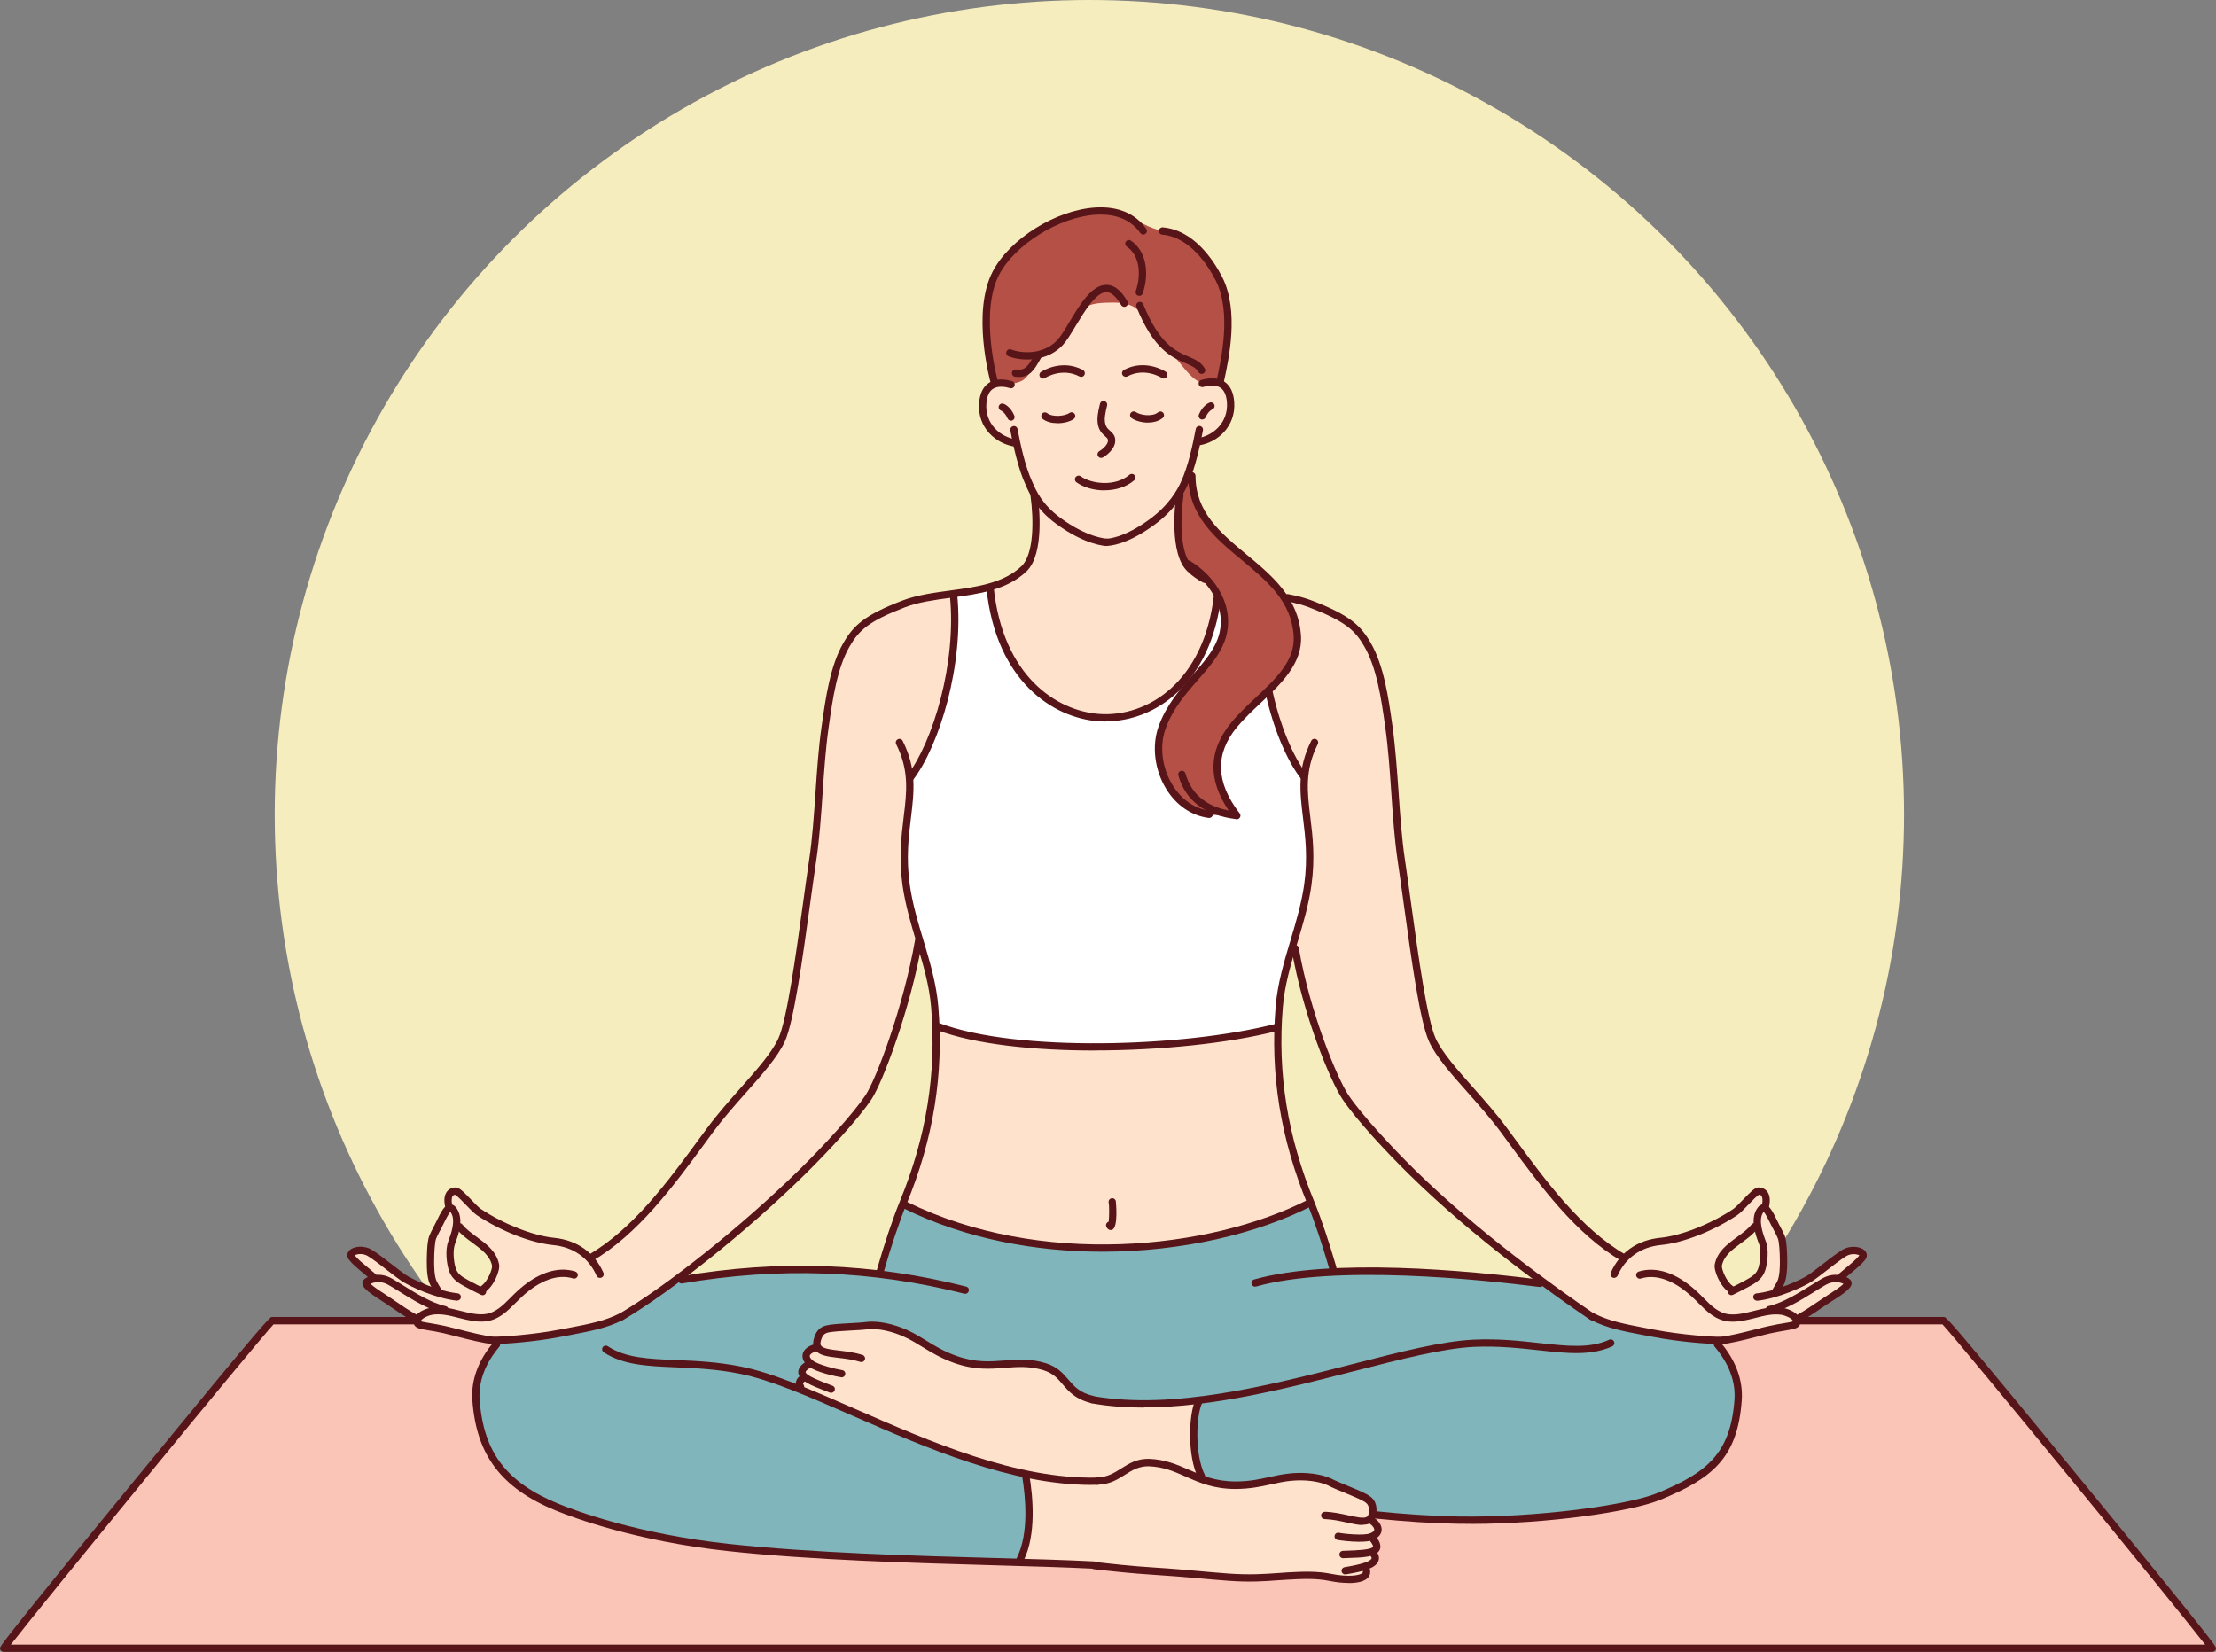 <?xml version="1.0" encoding="UTF-8"?><svg id="_レイヤー_2" xmlns="http://www.w3.org/2000/svg" width="280.17" height="208.88" viewBox="0 0 280.17 208.88"><rect x="0" y="0" width="280.17" height="208.88" fill="#808080" stroke="none"/><defs><style>.cls-1{fill:#571519;}.cls-2{fill:#fff;}.cls-2,.cls-3,.cls-4,.cls-5,.cls-6{fill-rule:evenodd;}.cls-3{fill:#b45045;}.cls-4{fill:#fac4b6;}.cls-5{fill:#80b6bb;}.cls-7{fill:#f6edbe;}.cls-6{fill:#ffe2cc;}</style></defs><g id="layout-OL"><circle class="cls-7" cx="137.73" cy="103" r="103"/><g id="_饑4"><path class="cls-4" d="M34.4,167.01h211.37c.33,0,34.27,41.42,33.93,41.42H.47c-.33,0,33.6-41.42,33.93-41.42Z"/><path class="cls-1" d="M279.7,208.88H.47c-.12,0-.24-.05-.33-.14-.09-.09-.14-.21-.14-.33,0-.21,0-.47,16.95-21.15,16.98-20.73,17.17-20.73,17.45-20.73h211.37c.28,0,.47,0,17.45,20.73,16.95,20.68,16.95,20.94,16.95,21.15,0,.12-.05.24-.14.33-.09.09-.21.14-.33.14ZM1.36,207.96h277.44c-4.04-5.23-31.14-38.29-33.21-40.49H34.58c-2.08,2.21-29.17,35.26-33.21,40.49Z"/></g><path class="cls-5" d="M60.14,176.11c.04-.94.41-3.16,1.94-5.2,1.89-2.52,5-4.83,5-4.83l12.35-3.05,10.22-1.79,6.26-.49,8.21-.24,6.99.62s.62-1.99,1.34-4.48c.73-2.49,1.69-4.41,1.69-4.41l51.49-.16s.85,1.68,1.62,4.2c.77,2.51,1.35,4.54,1.35,4.54,0,0,5.49-.18,12.07.16,5.69.3,12.85.91,19.24,1.94,4.65.75,8.65,1.33,12,2.8,1.99.88,4.47,3.15,6.03,5.25,1.2,1.61,1.75,3.1,1.77,3.93.07,2.27.11,6.07-2.04,8.98-2.3,3.13-6.92,5.32-10.55,6.16-3.07.71-10.9,1.88-16.61,2.07-9.38.31-16.91-.66-16.91-.66l-44.72,6.19s-13.86-.3-26.06-1.02c-4.24-.25-9.35-.83-12.15-1.08-4.83-.43-10.46-1.69-15.26-3.14-4.56-1.38-8.81-3.31-10.68-5.04-4.42-4.11-4.67-9.55-4.61-11.24Z"/><path class="cls-6" d="M120.53,75.07s-3.36.25-6.27,1.25c-2.9,1.01-5.36,2.78-5.36,2.78l-1.25,1.45-1.31,2.2-1.06,3.24-1.12,6.73-.42,4.78-.69,9.74-1.29,8.37-.91,6.73-1.52,7.73-.89,2.14-1.93,2.74-5.46,6.17-4.99,6.82-3.32,3.97s-2.24,2.67-4.32,4.45c-2.07,1.78-3.97,2.66-3.97,2.66l-1.25-.96-1.52-.6-1.93-.42-2.35-.5-2.81-.98-4.22-2.24-2.6-2.8-.73.21-.46,1.04.25,1-.44.46-.81,1.58-1.02,1.79-.1,3.05.25,2.22.81,1.62-2.06-.58-1.99-.98-1.5-1.04-2.35-1.83-1.27-.85-.89-.12-.77.21-.39.56.83.96,1.35,1.04.75.77-.81.5-.04.42,2.35,1.81,3.89,2.47.23.73,4.18.73,4.53,1.16,2.58.08,3.18-.37,8.1-1.47,2.7-.94s1.12-.65,2.76-1.75c1.64-1.11,3.8-2.66,3.8-2.66l7.46-5.79s3.51-2.91,6.56-5.74c3.04-2.83,5.61-5.57,5.61-5.57l5.03-5.75,1.43-2.54s2.09-5.19,3.45-9.74c1.37-4.54,2.02-8.45,2.02-8.45,0,0-.59-1.58-1.02-3.1-.42-1.51-.77-3.48-.93-6.02-.18-3.08.37-6.1.62-8.52.16-1.59.12-2.76.12-2.76,0,0,.87-1.05,1.85-3.01.9-1.79,1.89-4.35,2.54-7.13.6-2.54,1.01-4.38,1.16-6.75.18-3.06-.04-6.42-.04-6.42ZM57.81,155.04s.52.47,1,.87c.48.4,1.42,1,1.97,1.41.54.41,1.27,1.24,1.5,1.6.23.36.48.76.4,1.29-.07.54-.17.81-.4,1.22-.23.41-.29.84-.6,1.14-.3.3-.85.62-.85.62,0,0-1.29-.56-1.79-.77-.51-.21-1.05-.56-1.39-.96-.34-.4-.55-1.2-.64-1.56-.08-.36-.2-1.12-.17-1.74.02-.62.08-1.04.31-1.52.23-.48.66-1.58.66-1.58Z"/><path class="cls-6" d="M159.39,75.1s3.36.25,6.27,1.25c2.9,1.01,5.36,2.78,5.36,2.78l1.25,1.45,1.31,2.2,1.06,3.24,1.12,6.73.42,4.78.69,9.74,1.29,8.37.91,6.73,1.52,7.73.89,2.14,1.93,2.74,5.46,6.17,4.99,6.83,3.32,3.97s2.24,2.67,4.32,4.45c2.07,1.78,3.97,2.66,3.97,2.66l1.25-.96,1.52-.6,1.93-.42,2.35-.5,2.81-.98,4.22-2.24,2.6-2.8.73.21.46,1.04-.25,1,.44.46.81,1.58,1.02,1.79.1,3.05-.25,2.22-.81,1.62,2.06-.58,1.99-.98,1.5-1.04,2.35-1.83,1.27-.85.89-.12.77.21.39.56-.83.96-1.35,1.04-.75.77.81.5.04.42-2.35,1.81-3.89,2.47-.23.73-4.18.73-4.53,1.16-2.58.08-3.18-.37-8.1-1.47-2.7-.94s-1.12-.65-2.76-1.76c-1.64-1.11-3.8-2.66-3.8-2.66l-7.46-5.78s-3.51-2.92-6.56-5.75c-3.04-2.83-5.61-5.57-5.61-5.57l-5.03-5.75-1.43-2.54s-2.09-5.19-3.45-9.74c-1.37-4.54-2.02-8.44-2.02-8.44,0,0,.59-1.58,1.02-3.1.43-1.51.77-3.48.93-6.02.18-3.08-.37-6.1-.62-8.52-.16-1.59-.12-2.76-.12-2.76,0,0-.87-1.05-1.85-3.01-.9-1.79-1.89-4.35-2.54-7.13-.6-2.54-1.01-4.38-1.16-6.75-.18-3.06.04-6.42.04-6.42ZM222.11,155.07s-.52.47-1,.87c-.48.4-1.42,1-1.97,1.41-.54.41-1.27,1.24-1.5,1.6-.23.36-.48.76-.4,1.29.07.54.17.81.4,1.21.24.41.29.84.6,1.14.3.3.85.62.85.62,0,0,1.29-.56,1.79-.77.51-.21,1.05-.56,1.39-.96.34-.4.55-1.2.64-1.56.08-.36.2-1.12.17-1.74-.02-.62-.08-1.04-.31-1.52-.23-.48-.66-1.58-.66-1.58Z"/><path class="cls-6" d="M101.36,175.85s-.74-1.21.33-1.65c.19-.08-.24-.48-.22-.82.02-.47.48-.92.93-.97.17-.02-.58-.69-.46-1.18.14-.54,1.15-.88,1.37-.89.28,0-.2-1.39.59-2,.8-.62,2.87-.48,3.74-.52,1.41-.07,3.62-.37,5.14.09,2.32.71,3.83,1.9,5.92,3.16,1.14.69,2.47,1.05,3.5,1.27,1.84.38,3.24.24,4.47.24.56,0,1.27-.08,2.02-.1,1.29-.03,2.67.02,3.56.33,1.5.52,2.46,2.04,3.42,2.98.7.69,2.36,1.45,5.42,1.61,2.36.12,4.53.34,6.67.22,1.87-.11,3.89-.57,3.89-.57,0,0-1,2.01-.7,5.29.29,3.16.92,4.69.92,4.69,0,0-3.48-1.32-5.01-1.84-1.16-.39-2.17-.37-3.22.05-.91.36-1.89,1.08-2.55,1.46-.99.58-2.02.72-3,.72-.83,0-3.42-.15-5.93-.52-2.34-.34-4.56-.89-6.45-1.44-6.46-1.9-13.07-4.73-17.92-6.85-3.57-1.55-6.41-2.75-6.41-2.75Z"/><path class="cls-6" d="M129.68,186.37s5.28,1.23,9.66.79c2.43-.25,3.48-2.3,5.83-2.3s4.06,1.07,6.63,2.09c.99.4,3.1.96,4.92.82,2.16-.16,3.76-.78,6.02-.99.85-.08,2.39-.05,3.24.04,1.01.11,2.1.67,2.96.97,1.81.63,3.73,1.34,4.42,2.23.64.81-.13,1.78-.13,2.04,0,.21.88.63,1.02,1.1.14.46-.47.97-.72,1.23-.14.14.33.58.45.9.14.42-.06.74-.35.92-.49.31.34.6.31.9-.08.65-.76.6-1.29.96-.25.17.1.5.09.82-.01.3-.38.6-.89.73-.45.12-1.01.2-1.78.15-1.17-.07-2.94-.48-3.45-.54-1.69-.19-4.32.1-6.78.29-1.27.1-2.38.04-3.14.04-1,0-5.02-.33-7.86-.67-2.25-.27-4.01-.34-5.89-.51-1.61-.15-3.47-.43-4.75-.5-4.19-.23-9.45-.3-9.45-.3,0,0,.52-.73.88-1.99.25-.88.34-2.06.44-3.22.11-1.32.05-2.52-.06-3.64-.13-1.25-.32-2.36-.32-2.36Z"/><path class="cls-6" d="M118.31,129.64s2.79,1.17,7.35,1.89c4.03.64,9.53.83,14.6.86,4.79.02,9.23-.32,13.01-.88,4.74-.71,8.28-1.68,8.28-1.68,0,0-.05,2.1.08,4.5.12,2.25.39,4.71.99,7.63.64,3.15.68,3.27,1.51,5.54.76,2.09,1.51,4.54,1.51,4.54,0,0-4.51,2.44-10.75,4.04-4.81,1.23-9.78,1.78-15.56,1.81-5.66.03-11.36-1-15.87-2.16-6.08-1.55-9.35-3.65-9.35-3.65,0,0,.47-1.03,1.3-3.24.81-2.15,1.21-3.27,1.82-6.3.55-2.75.83-5.25.96-7.58.16-2.88.11-5.32.11-5.32Z"/><path class="cls-2" d="M115.05,98.39s1.03-1.34,2.19-3.86c.79-1.7,1.67-4.08,2.22-6.42.57-2.47,1.06-5.46,1.17-7.77.16-3.13-.18-5.23-.18-5.23l4.75-.9,28.67,1.05,6.47,12.03s.78,3.47,1.9,6.22c1.13,2.74,2.6,4.75,2.6,4.75,0,0-.01,1.21.22,3.97.19,2.27.7,5.71.33,9.28-.41,3.95-1.97,7.59-2.83,11.21-.27,1.12-.51,2.06-.66,3.08-.33,2.27-.37,4.08-.37,4.08,0,0-2.86.8-7.02,1.46-3.61.57-8.15,1.1-13.17,1.08-4.81-.02-10.29-.1-14.47-.68-5.21-.72-8.6-1.98-8.6-1.98,0,0-.05-3.25-.85-6.58-.93-3.85-2.65-8.09-3.08-12.29-.39-3.78.16-6.57.42-8.7.28-2.3.27-3.8.27-3.8Z"/><path class="cls-6" d="M132.21,64.71s-1.53-1.83-2.34-3.8c-.8-1.97-1.46-4.75-1.46-4.75,0,0-.8-.07-1.61-.66,0,0-4.16-2.63-1.97-6.28.95-1.53,5.33-3.36,6.65-5.11,1.83-2.48,3.07-5.19,5.48-6.21,3.65-1.53,7.3-.51,7.74-.29.44.22,2.56,1.53,3.51,2.99,1.46,2.26,4.09,5.48,5.33,7.67.37.58,1.46.15,1.9,1.24.29.73,0,2.92-.22,3.73-.58,1.9-3.94,2.78-3.94,2.78,0,0-.37,2.19-1.24,4.31-.88,2.12-2.27,4.09-2.27,4.09,0,0-4.94,4.18-7.73,4.18-2.96,0-7.83-3.89-7.83-3.89Z"/><path class="cls-3" d="M128.19,31.69c2.12-1.46,7.01-4.89,10.52-4.89,2.99,0,5.19,1.24,6.5,1.83,1.53.66,1.97.51,1.97.51,0,0,5.55,2.05,7.23,6.87,1.75,4.89-.29,12.56-.29,12.56,0,0-1.61.29-2.78-.44-1.39-.88-2.41-2.85-4.24-4.46-1.39-1.24-2.05-3.36-3.29-4.53-.8-.73-2.05-.88-3.14-.88-1.39,0-2.92.07-3.73.8-1.32,1.17-1.68,3.51-3.36,5.04-.44.44-2.19.95-2.19.95,0,0-1.17,2.63-2.26,3.14-1.61.73-3.36.07-3.36.07,0,0-3.73-12.42,2.41-16.58Z"/><path class="cls-6" d="M125.07,74.25s1.72-.45,2.32-.85c.6-.4,1.94-1.05,2.43-1.83.49-.78.74-1.38.87-2.3.13-.92.26-1.48.23-2.62-.03-1.14-.05-2.13-.1-2.74-.05-.61-.2-1.88-.2-1.88l18.63-.19s-.09.64-.17,1.61c-.07.97-.22,2.31-.19,3.06.03.75.08,1.48.26,2.56.18,1.08.33,1.75.78,2.29.45.54.79.91,1.39,1.23.6.32,1.25.63,1.25.63l1.28,1.9s.07,1.33-.45,3.34c-.48,1.89-1.51,4.41-2.71,6.25-1.3,2.01-3.03,3.43-4.93,4.45-1.95,1.05-4.08,1.67-5.96,1.61-1.43-.04-3.59-.28-5.74-1.32-1.69-.82-3.42-2.29-4.43-3.48-1.61-1.9-2.66-3.97-3.34-5.93-1.08-3.13-1.23-5.81-1.23-5.81Z"/><path class="cls-3" d="M154.82,78.14c-.08-.73-.26-1.6-.74-2.61-.41-.84-1.08-1.83-1.65-2.41-.41-.42-1.11-1.01-1.53-1.29-.86-.57-1.36-.75-1.6-1.95-.19-.94-.43-2.23-.44-3.79-.02-1.75.2-3.73.2-3.73l1.22-2.57s.5.2.49.91c0,.95.19,2.07.47,2.88.44,1.26,1.02,2.03,1.53,2.71.61.81,1.71,1.84,2.64,2.66,1.81,1.6,3.7,2.98,5.12,4.39,2.21,2.2,2.75,3.98,3.09,4.97.06.17.58,1.54.55,2.56-.04,1.46-.75,2.79-1.58,3.98-1.36,1.95-3.29,3.36-5.14,5.19-1.28,1.27-2.65,2.81-3.24,4.58-.49,1.48-.35,3.31.07,4.74.66,2.22,2.11,3.85,2.11,3.85,0,0-3.42-.16-3.74-.22-.85-.16-3.09-.86-4.57-2.79-1.33-1.72-1.99-4.54-1.58-7.02.6-3.63,3.65-6.55,6.15-9.33,1.91-2.12,2.25-5.11,2.18-5.71Z"/><path class="cls-1" d="M139.88,69.04s0,0-.01,0c-.11,0-2.67-.11-6.32-2.79-2.52-1.83-3.37-3.77-3.88-4.94-.96-2.08-1.56-4.93-1.93-6.89-.05-.25.12-.49.37-.54.25-.05.49.12.54.37.36,1.91.94,4.68,1.86,6.68.5,1.15,1.26,2.88,3.58,4.57,3.4,2.5,5.78,2.61,5.81,2.61.25,0,.45.22.45.48,0,.25-.21.45-.46.45Z"/><path class="cls-1" d="M139.22,57.91c-.16,0-.31-.08-.4-.23-.13-.22-.05-.5.17-.63.3-.17,1.13-.8,1.09-1.39-.01-.18-.11-.27-.36-.5-.36-.32-.85-.75-.95-1.75-.07-.49.02-1.23.3-2.35.06-.25.31-.4.56-.34.25.06.4.31.34.56-.24.98-.34,1.63-.28,2.01.07.66.33.89.64,1.17.28.25.63.55.67,1.12.09,1.28-1.38,2.17-1.54,2.26-.07.04-.15.06-.23.06Z"/><path class="cls-1" d="M131.88,47.87c-.15,0-.3-.07-.39-.21-.14-.21-.08-.5.13-.64.11-.07,2.6-1.67,5.29-.24.23.12.31.4.19.63-.12.23-.4.31-.63.19-2.22-1.17-4.33.18-4.35.2-.08.05-.17.08-.25.08Z"/><path class="cls-1" d="M133.69,53.51c-.68,0-1.36-.15-1.86-.53-.2-.15-.24-.44-.09-.65.15-.2.44-.24.65-.09.72.55,2.27.37,2.82-.02.21-.15.5-.1.65.11.15.21.1.5-.11.65-.44.32-1.24.54-2.05.54Z"/><path class="cls-1" d="M139.63,62.01c-1.33,0-2.64-.38-3.53-1.02-.21-.15-.26-.44-.11-.65.15-.21.44-.26.65-.11,1.34.96,4.33,1.35,6.15-.19.19-.17.49-.14.65.05.17.19.14.49-.05.65-1.03.88-2.41,1.26-3.76,1.26Z"/><path class="cls-1" d="M139.96,69.04s-.03,0-.03,0c-.26,0-.46-.22-.45-.48,0-.25.22-.47.48-.45.02,0,2.06,0,5.41-2.47,2.4-1.75,3.5-3.7,3.94-4.71.93-2.01,1.51-4.78,1.87-6.69.05-.25.29-.42.54-.37.25.05.42.29.37.54-.37,1.96-.97,4.81-1.93,6.9-.48,1.09-1.66,3.2-4.24,5.07-3.47,2.55-5.66,2.64-5.95,2.64Z"/><path class="cls-1" d="M147.14,47.87c-.09,0-.18-.02-.25-.08-.09-.06-2.15-1.36-4.35-.2-.22.12-.51.03-.63-.19-.12-.23-.03-.51.19-.63,2.69-1.43,5.19.17,5.29.24.21.14.27.43.13.64-.09.14-.24.21-.39.21Z"/><path class="cls-1" d="M145.15,53.44c-.81,0-1.62-.24-2.08-.57-.21-.15-.26-.44-.11-.65.15-.21.44-.26.65-.11.52.37,2.06.64,2.8.03.2-.16.49-.14.65.06.16.2.14.49-.06.65-.5.41-1.18.58-1.85.58Z"/><path class="cls-1" d="M151.42,56.33c-.23,0-.43-.17-.46-.4-.03-.25.14-.49.4-.52,1.97-.26,3.96-1.95,3.76-4.55-.07-.88-.34-1.5-.8-1.82-.67-.46-1.66-.27-2.19-.11-.24.07-.5-.07-.57-.31-.07-.25.07-.5.31-.57.84-.25,2.04-.4,2.97.24.7.49,1.11,1.33,1.2,2.51.24,3.17-2.17,5.22-4.56,5.53-.02,0-.04,0-.06,0Z"/><path class="cls-1" d="M152,53.05c-.06,0-.12-.01-.18-.04-.23-.1-.34-.37-.24-.61.51-1.18,1.29-1.47,1.37-1.5.24-.08.5.05.59.29.08.24-.05.5-.28.58-.03.01-.49.21-.83.99-.08.18-.25.28-.43.28Z"/><path class="cls-1" d="M128.41,56.48s-.04,0-.06,0c-2.39-.32-4.81-2.37-4.56-5.53.09-1.18.49-2.02,1.2-2.51.94-.65,2.13-.49,2.97-.24.25.07.39.33.31.57-.07.25-.33.38-.57.31-.53-.16-1.52-.35-2.19.11-.46.32-.73.93-.8,1.82-.2,2.6,1.79,4.28,3.76,4.55.25.03.43.27.4.52-.03.23-.23.4-.46.4Z"/><path class="cls-1" d="M127.82,53.19c-.18,0-.35-.11-.43-.28-.34-.79-.81-.98-.83-.99-.23-.09-.36-.35-.27-.59.08-.24.34-.36.58-.28.09.03.87.32,1.37,1.5.1.23,0,.51-.24.61-.06.03-.12.04-.18.04Z"/><path class="cls-1" d="M125.7,48.74c-.2,0-.39-.13-.45-.34-.1-.36-2.43-8.93.26-14.07,2.17-4.15,7.99-7.77,12.97-8.09,2.86-.18,5.09.76,6.44,2.7.15.21.09.5-.12.64-.21.15-.5.09-.64-.12-1.47-2.11-3.87-2.42-5.63-2.31-4.61.29-10.21,3.77-12.21,7.59-2.51,4.82-.21,13.31-.18,13.39.07.25-.08.5-.32.57-.04.01-.08.02-.12.02Z"/><path class="cls-1" d="M154.27,48.66s-.07,0-.1-.01c-.25-.05-.41-.3-.35-.55.61-2.8,1.89-8.62-.11-12.62-1.05-2.04-3.32-5.51-6.78-5.81-.25-.02-.44-.25-.42-.5.02-.25.25-.44.5-.42,3.91.34,6.39,4.1,7.53,6.31,2.15,4.3.82,10.34.19,13.24-.05.22-.24.36-.45.36Z"/><path class="cls-1" d="M144.04,37.41s-.1,0-.15-.02c-.24-.08-.37-.34-.29-.59.79-2.37.34-4.63-1.13-5.6-.21-.14-.27-.43-.13-.64.14-.21.43-.27.64-.13,1.82,1.21,2.42,3.89,1.5,6.67-.06.19-.25.32-.44.32Z"/><path class="cls-1" d="M151.93,47.28c-.16,0-.31-.08-.4-.23-.33-.57-.88-.8-1.65-1.13-1.7-.72-4.03-1.71-6.2-7.11-.1-.24.02-.51.26-.6.24-.1.51.02.6.26,2.03,5.05,4.15,5.95,5.7,6.61.82.35,1.59.68,2.08,1.51.13.22.06.5-.17.63-.07.04-.15.06-.23.06Z"/><path class="cls-1" d="M129.85,45.46c-.92,0-1.75-.17-2.34-.41-.24-.09-.35-.36-.26-.6.09-.24.37-.35.6-.26,1.33.53,4.1.68,5.84-1.2.43-.46.95-1.33,1.5-2.25,1.33-2.22,2.82-4.72,4.7-4.72.97,0,1.84.69,2.65,2.09.13.22.05.5-.17.63-.22.13-.5.05-.63-.17-.62-1.07-1.25-1.62-1.85-1.63h0c-1.32,0-2.8,2.47-3.89,4.27-.6,1.01-1.13,1.87-1.62,2.41-1.28,1.38-3.02,1.84-4.52,1.84Z"/><path class="cls-1" d="M128.83,47.67c-.15,0-.31-.01-.49-.03-.25-.03-.43-.27-.4-.52.03-.25.27-.43.52-.4,1.12.15,1.47-.36,2.14-1.52l.17-.3c.13-.22.41-.29.63-.16.22.13.29.41.16.63l-.17.29c-.6,1.03-1.16,2.01-2.58,2.01Z"/><path class="cls-1" d="M74.67,159.51c-.16,0-.31-.08-.4-.23-.13-.22-.05-.5.17-.63,5.6-3.25,10.05-9.31,13.96-14.65l1.05-1.42c1.3-1.76,2.79-3.43,4.22-5.05,2.01-2.27,3.91-4.41,4.74-6.22,1.09-2.38,2.21-10.55,3.12-17.11.27-1.98.53-3.86.77-5.46.4-2.65.61-5.67.81-8.6.19-2.79.39-5.68.76-8.24l.05-.36c.47-3.28,1.04-7.37,2.72-10.26,1.28-2.2,2.66-3.5,7.45-5.34,1.83-.7,3.97-.99,6.04-1.27,3.32-.45,6.76-.91,9.03-3.09,1.54-1.48,1.57-5.74,1.12-8.95-.04-.25.14-.49.39-.52.25-.04.49.14.52.39.17,1.24.92,7.52-1.4,9.74-2.48,2.38-6.07,2.87-9.55,3.34-2.11.29-4.11.55-5.84,1.22-4.56,1.75-5.79,2.89-6.98,4.94-1.59,2.74-2.15,6.73-2.61,9.93l-.05.36c-.36,2.52-.56,5.4-.75,8.17-.2,2.94-.41,5.98-.82,8.67-.24,1.6-.5,3.47-.77,5.45-.96,6.97-2.05,14.86-3.19,17.37-.89,1.94-2.83,4.13-4.89,6.45-1.42,1.6-2.89,3.26-4.17,4.99l-1.04,1.42c-3.97,5.41-8.48,11.55-14.25,14.9-.07.04-.15.06-.23.06Z"/><path class="cls-1" d="M111.3,161.21s-.08,0-.13-.02c-.25-.07-.39-.32-.32-.57.89-3.14,2.03-6.55,2.9-8.67,3.37-8.18,4.67-16.22,3.97-24.6-.23-2.79-1.01-5.4-1.84-8.15-.69-2.32-1.41-4.72-1.77-7.22-.49-3.49-.15-6.24.14-8.67.39-3.16.72-5.89-.95-9.21-.11-.23-.02-.51.21-.62.23-.12.51-.02.62.21,1.79,3.57,1.44,6.43,1.04,9.74-.29,2.37-.62,5.07-.15,8.43.34,2.43,1.05,4.8,1.74,7.08.8,2.68,1.63,5.45,1.87,8.34.71,8.53-.61,16.71-4.04,25.03-.86,2.09-1.99,5.46-2.87,8.57-.06.2-.24.34-.44.34Z"/><path class="cls-1" d="M78.61,166.94c-.16,0-.31-.08-.4-.23-.13-.22-.06-.5.16-.63,6.19-3.67,15.5-11.13,22.65-18.13,3.01-2.95,6.77-7.02,8.41-9.47,1.34-2,4.82-11.22,6.27-19.66.04-.25.28-.42.53-.38.25.04.42.28.38.53-1.47,8.56-5.04,17.96-6.42,20.02-1.67,2.51-5.49,6.64-8.53,9.62-7.19,7.05-16.58,14.56-22.82,18.27-.07.04-.16.06-.24.06Z"/><path class="cls-1" d="M61.06,163.49c-.15,0-.3-.07-.39-.21-.14-.21-.08-.5.13-.64.9-.59,1.48-2.25,1.41-2.59-.25-1.24-1.28-2-2.27-2.74l-.35-.26c-.68-.5-1.27-.94-1.85-1.63-.16-.2-.14-.49.06-.65.2-.16.49-.14.65.06.5.61,1.03.99,1.68,1.48l.35.26c1.08.8,2.3,1.71,2.62,3.3.16.78-.66,2.79-1.81,3.54-.08.05-.17.08-.25.08Z"/><path class="cls-1" d="M75.84,161.59c-.18,0-.35-.1-.42-.28-.98-2.24-2.93-3.62-5.49-3.87-2.82-.28-6.6-1.76-9.64-3.78-.35-.24-.86-.76-1.39-1.31-.44-.46-1.1-1.14-1.35-1.27-.19.02-.27.09-.31.15-.15.2-.18.62-.07,1.12.05.25-.1.5-.35.55-.25.05-.5-.11-.55-.35-.17-.8-.09-1.45.25-1.89.17-.22.5-.49,1.07-.51h.02c.43,0,.89.43,1.97,1.56.45.47.96,1,1.24,1.18,2.88,1.91,6.59,3.37,9.22,3.63,2.91.29,5.13,1.86,6.25,4.42.1.23,0,.51-.24.61-.06.03-.12.04-.18.04Z"/><path class="cls-1" d="M61.02,163.78c-.06,0-.13-.01-.19-.04-.49-.22-1.51-.76-2.08-1.07-1.06-.57-1.69-1.07-2.01-2.06-.27-.85-.48-2.54-.07-3.62l.02-.07c.31-.83.96-2.55.34-3.55-.04-.06-.06-.09-.09-.12-.24.21-.66,1.08-.92,1.61-.12.25-.26.51-.39.76-.2.38-.39.73-.49,1-.17.43-.25,1.81-.25,2.95,0,.46,0,1.87.35,2.51.19.35.35.61.5.85.14.22.08.5-.14.64-.21.14-.5.08-.64-.14-.17-.26-.34-.54-.54-.91-.41-.75-.46-1.97-.46-2.95,0-.41,0-2.51.31-3.28.12-.32.32-.7.53-1.1.13-.24.26-.49.37-.73.6-1.24,1.03-2.13,1.73-2.16.34-.03.65.18.9.59.86,1.39.13,3.32-.26,4.36l-.02.07c-.28.76-.18,2.17.09,3.02.22.7.68,1.05,1.57,1.53.65.35,1.6.85,2.02,1.04.23.11.33.38.23.61-.08.17-.25.27-.42.27Z"/><path class="cls-1" d="M62.6,169.96c-.13,0-.23,0-.3,0-1.11-.08-3.06-.57-4.63-.98-.6-.15-1.15-.29-1.56-.39-.79-.18-1.44-.29-1.96-.37-1.08-.18-1.68-.28-1.83-.82-.09-.3-.04-.62.14-.9.45-.72,1.62-1.07,2-1.14,1.3-.23,2.56.09,3.78.4,1.04.26,2.02.51,2.99.42,1.37-.12,2.32-1.08,3.32-2.09.27-.28.55-.55.84-.82,2.5-2.31,5.11-3.19,7.34-2.49.24.08.38.34.3.58s-.33.38-.58.3c-1.91-.6-4.19.22-6.44,2.29-.28.26-.54.52-.81.79-1.08,1.08-2.19,2.21-3.9,2.36-1.12.1-2.23-.18-3.3-.45-1.17-.3-2.28-.58-3.39-.39-.42.07-1.17.39-1.37.72-.02.04-.03.07-.04.09.18.08.65.15,1.1.23.53.09,1.2.2,2.01.38.42.1.97.24,1.59.39,1.53.39,3.43.88,4.46.95.82.05,5.05-.24,8.38-.89.42-.08.83-.16,1.22-.23,2.52-.48,4.51-.86,6.37-1.81.23-.12.51-.03.62.2.12.23.03.51-.2.62-1.98,1.02-4.03,1.4-6.62,1.9-.39.07-.8.15-1.22.23-3.16.62-7.01.91-8.32.91Z"/><path class="cls-1" d="M52.35,167.06c-.08,0-.15-.02-.22-.06-.96-.53-1.82-1.12-2.74-1.75l-.54-.37c-.14-.1-.33-.22-.54-.35-1.87-1.2-2.72-1.84-2.44-2.52.15-.35.69-.57.91-.64.52-.18,1.57-.38,2.75.29.42.24.89.53,1.4.85,1.62,1.01,3.63,2.27,5.41,2.65.25.05.41.3.36.55-.05.25-.3.41-.55.35-1.93-.42-4.02-1.72-5.7-2.77-.5-.31-.96-.6-1.37-.83-.98-.56-1.86-.3-2.22-.12.36.39,1.46,1.09,1.96,1.41.22.14.41.27.56.37l.54.37c.9.61,1.75,1.2,2.66,1.7.22.12.3.41.18.63-.08.15-.24.24-.4.24Z"/><path class="cls-1" d="M57.8,164.47s-.03,0-.05,0c-2.58-.27-5.93-1.77-7.01-2.51-.43-.29-1.02-.75-1.64-1.23-.87-.68-1.87-1.45-2.59-1.9-.65-.4-1.45-.25-1.66-.09.37.48,1,.99,1.66,1.54.33.27.66.55.98.83.19.17.21.46.04.65-.17.19-.46.21-.65.04-.31-.27-.63-.54-.95-.81-.72-.6-1.4-1.16-1.82-1.71-.28-.37-.27-.8.03-1.13.5-.56,1.86-.73,2.87-.11.77.47,1.78,1.26,2.67,1.95.61.47,1.19.92,1.59,1.2.98.67,4.2,2.1,6.59,2.35.25.03.44.25.41.51-.02.24-.23.41-.46.41Z"/><path class="cls-1" d="M138.29,198.36s-.02,0-.02,0c-3.44-.17-7.81-.3-12.45-.43-10.33-.29-23.18-.65-33.82-1.8-11.64-1.26-19.59-4.25-21.75-5.13-6.88-2.83-10.03-7-10.53-13.96-.18-2.51.75-5.05,2.7-7.33.17-.19.46-.22.65-.05.19.17.22.46.05.65-1.24,1.46-2.68,3.81-2.48,6.67.48,6.64,3.36,10.46,9.96,13.17,2.13.87,9.97,3.82,21.5,5.07,10.6,1.15,23.44,1.51,33.75,1.79,4.64.13,9.03.25,12.47.43.26.01.45.23.44.49-.01.25-.22.44-.46.44Z"/><path class="cls-1" d="M122.03,163.6s-.08,0-.11-.01c-11.71-2.97-23.38-3.39-35.67-1.3-.25.05-.49-.13-.53-.38-.04-.25.13-.49.38-.53,12.42-2.12,24.22-1.69,36.05,1.31.25.06.4.31.33.56-.05.21-.24.35-.45.35Z"/><path class="cls-1" d="M138.04,187.77c-10.2,0-20.86-4.65-30.29-8.77-5.55-2.42-10.35-4.52-14.21-5.29-2.95-.59-5.68-.71-8.09-.81-3.57-.15-6.66-.28-9.12-1.9-.21-.14-.27-.43-.13-.64.14-.21.43-.27.64-.13,2.25,1.48,5.08,1.6,8.65,1.75,2.44.1,5.21.22,8.24.83,3.96.79,8.8,2.91,14.4,5.35,9.55,4.17,20.38,8.91,30.58,8.68h0c.25,0,.46.2.46.45,0,.26-.2.47-.45.47-.22,0-.45,0-.67,0Z"/><path class="cls-1" d="M138.07,177.43s-.07,0-.11-.01c-2.01-.49-2.85-1.48-3.6-2.36-.64-.75-1.19-1.4-2.41-1.79-1.79-.55-3.28-.43-4.86-.31-1.88.15-3.83.31-6.44-.61-1.73-.62-2.91-1.34-4.05-2.04-.73-.45-1.41-.87-2.2-1.23-1.59-.74-3.26-1.1-4.58-1.01-.65.09-1.52.14-2.37.18-.88.05-1.79.1-2.42.19-.8.1-1.07.36-1.28,1.23-.06.33.03.46.07.5.27.37,1.25.49,2.29.61.9.11,1.93.23,2.94.55.24.08.38.34.3.58-.08.24-.34.38-.58.3-.92-.29-1.9-.41-2.77-.51-1.35-.16-2.42-.29-2.93-.99-.24-.33-.32-.75-.22-1.24.26-1.06.7-1.78,2.06-1.95.67-.1,1.6-.15,2.5-.2.83-.04,1.68-.09,2.32-.18,2.12-.15,4.25.71,5.07,1.09.84.39,1.54.82,2.29,1.28,1.1.68,2.24,1.38,3.88,1.96,2.43.85,4.27.7,6.06.56,1.6-.13,3.25-.26,5.21.35,1.47.47,2.16,1.29,2.84,2.07.72.85,1.4,1.64,3.11,2.06.25.06.4.31.34.56-.05.21-.24.35-.45.35Z"/><path class="cls-1" d="M106.43,174.16s-.04,0-.06,0c-.49-.06-3.25-.64-4.16-1.39-.77-.61-.79-1.21-.73-1.52.06-.33.34-.94,1.46-1.26.25-.07.5.07.57.32.07.25-.07.5-.32.57-.55.16-.78.39-.81.55-.03.17.12.4.4.62.63.52,3.04,1.11,3.69,1.2.25.03.43.26.4.52-.03.23-.23.4-.46.4Z"/><path class="cls-1" d="M105.1,176.13c-.06,0-.11-.01-.17-.03l-.5-.19c-1.82-.7-3.4-1.31-3.5-2.32-.07-.74.67-1.21.91-1.36.22-.14.5-.07.64.14.14.22.07.5-.14.64-.4.25-.49.43-.49.49.04.44,1.84,1.13,2.91,1.54l.5.19c.24.09.36.36.26.6-.07.18-.25.29-.43.29Z"/><path class="cls-1" d="M101.21,175.83c-.16,0-.31-.08-.4-.23-.19-.32-.24-.63-.16-.93.08-.32.32-.6.7-.82.22-.13.5-.05.63.17.13.22.05.5-.17.63-.15.09-.25.18-.27.25-.02.07.03.17.07.23.13.22.06.5-.16.63-.07.04-.15.06-.23.06Z"/><path class="cls-1" d="M170.52,200.17c-.78,0-1.63-.1-2.37-.25-1.8-.37-3.53-.27-5.36-.17-.41.02-.83.05-1.27.08-1.64.12-3.49.26-6.19.06-1.23-.09-2.52-.2-3.84-.32-1.74-.15-3.53-.31-5.36-.42-3.2-.2-5.68-.48-7.85-.73-.25-.03-.44-.26-.41-.51.03-.25.26-.43.51-.41,2.17.25,4.62.53,7.81.73,1.84.11,3.64.27,5.39.43,1.32.12,2.6.23,3.82.32,2.63.18,4.45.05,6.06-.06.44-.03.87-.06,1.29-.09,1.89-.1,3.68-.2,5.6.19,1.98.4,3.58.24,3.91-.14.03-.03.08-.09.02-.26-.08-.24.05-.5.29-.59.24-.08.5.05.59.29.15.44.08.85-.2,1.17-.44.5-1.38.69-2.42.69Z"/><path class="cls-1" d="M172.28,192.84c-.57,0-1.25-.15-2.02-.32-.85-.19-1.82-.4-2.78-.43-.26,0-.46-.22-.45-.48,0-.26.23-.44.48-.45,1.05.03,2.06.26,2.95.45,1.02.23,1.99.44,2.37.18.04-.03.18-.12.23-.48.08-.86-.09-1.2-.79-1.55-.58-.31-1.42-.65-2.23-.99-.79-.32-1.6-.66-2.21-.97-1.19-.52-2.89-.72-4.63-.55-.86.08-1.65.26-2.48.44-1.31.29-2.66.58-4.5.59h-.01c-2.76,0-4.55-.79-6.27-1.55-1.45-.64-2.82-1.25-4.69-1.32-1.26-.02-2.11.5-3.01,1.07-.95.6-1.93,1.22-3.43,1.26-.26,0-.47-.19-.47-.45,0-.26.19-.47.45-.48,1.24-.03,2.07-.56,2.96-1.12.98-.62,1.99-1.26,3.54-1.22,2.06.08,3.57.75,5.04,1.39,1.64.72,3.33,1.47,5.9,1.47h.01c1.73,0,3.04-.29,4.3-.57.86-.19,1.67-.36,2.59-.45.9-.09,3.19-.2,5.12.63.6.31,1.4.63,2.17.95.83.34,1.7.7,2.3,1.02,1.21.6,1.39,1.43,1.29,2.49-.08.52-.29.89-.62,1.12-.3.2-.65.28-1.07.28Z"/><path class="cls-1" d="M171.92,194.96c-1.2,0-2.55-.18-2.83-.24-.25-.05-.41-.3-.35-.55.05-.25.3-.4.55-.35.65.14,3.11.37,3.87.09.35-.12.57-.29.59-.46.02-.16-.12-.46-.58-.79-.21-.15-.26-.44-.11-.65.15-.21.44-.26.65-.11.95.68,1.01,1.34.96,1.67-.04.31-.26.88-1.2,1.2-.37.14-.94.18-1.55.18Z"/><path class="cls-1" d="M169.8,197.03c-.25,0-.45-.2-.46-.45,0-.26.19-.47.45-.48l.54-.02c1.15-.04,3.07-.1,3.26-.5.02-.05,0-.25-.3-.62-.16-.2-.12-.49.08-.65.2-.16.49-.12.65.08.18.23.72.92.41,1.59-.43.92-2.11.97-4.07,1.03l-.53.02h-.02Z"/><path class="cls-1" d="M170.07,199.08c-.22,0-.41-.15-.45-.37-.05-.25.12-.49.37-.54.11-.02.25-.05.41-.07,1.87-.33,2.88-.68,3.01-1.04.04-.11-.1-.29-.16-.36-.17-.19-.14-.49.05-.65.19-.17.49-.14.65.05.46.54.43.99.33,1.27-.35.97-2.03,1.34-3.73,1.64-.15.03-.28.05-.39.07-.03,0-.06,0-.09,0Z"/><path class="cls-1" d="M205.25,159.51c-.08,0-.16-.02-.23-.06-5.77-3.35-10.27-9.49-14.25-14.9l-1.04-1.42c-1.28-1.73-2.75-3.38-4.17-4.99-2.06-2.32-4.01-4.51-4.89-6.45-1.15-2.51-2.23-10.39-3.19-17.36-.27-1.98-.53-3.86-.77-5.46-.4-2.69-.61-5.73-.81-8.67-.19-2.78-.39-5.65-.75-8.17l-.05-.36c-.45-3.2-1.02-7.19-2.61-9.93-1.19-2.05-2.42-3.19-6.98-4.94-.78-.3-1.7-.55-2.8-.76-.25-.05-.42-.29-.37-.54.05-.25.29-.42.54-.37,1.16.22,2.13.48,2.96.8,4.79,1.84,6.17,3.14,7.45,5.34,1.68,2.89,2.26,6.98,2.72,10.26l.05.36c.36,2.56.56,5.45.76,8.24.2,2.92.41,5.95.81,8.6.24,1.61.5,3.49.77,5.47.9,6.56,2.03,14.72,3.11,17.1.83,1.81,2.73,3.95,4.74,6.22,1.44,1.62,2.92,3.29,4.22,5.05l1.05,1.42c3.92,5.34,8.36,11.39,13.97,14.65.22.13.3.41.17.63-.09.15-.24.23-.4.23Z"/><path class="cls-1" d="M152.29,73.71c-.07,0-.15-.02-.22-.06-.73-.39-1.39-.87-1.95-1.41-2.31-2.22-1.57-8.5-1.4-9.74.04-.25.27-.43.52-.39.25.04.43.27.39.52-.45,3.2-.42,7.47,1.12,8.95.51.49,1.08.9,1.75,1.26.22.12.31.4.19.63-.08.16-.24.24-.41.24Z"/><path class="cls-1" d="M168.51,160.81c-.2,0-.39-.13-.44-.34-.87-3.03-1.92-6.16-2.75-8.17-3.43-8.32-4.75-16.5-4.04-25.03.24-2.89,1.07-5.66,1.87-8.34.69-2.29,1.39-4.65,1.74-7.08.47-3.37.14-6.06-.15-8.43-.4-3.31-.75-6.17,1.04-9.74.11-.23.39-.32.62-.21.23.11.32.39.21.62-1.67,3.32-1.33,6.05-.95,9.21.3,2.43.63,5.19.14,8.67-.35,2.5-1.07,4.9-1.77,7.22-.83,2.76-1.61,5.36-1.84,8.15-.7,8.38.6,16.42,3.97,24.6.84,2.04,1.91,5.21,2.79,8.27.07.25-.07.5-.32.57-.04.01-.09.02-.13.02Z"/><path class="cls-1" d="M201.27,166.95c-.09,0-.18-.03-.26-.08-5.03-3.42-14.67-10.33-22.76-18.27-3.04-2.98-6.86-7.11-8.53-9.62-1.53-2.29-4.98-10.58-6.42-18.95-.04-.25.13-.49.38-.53.25-.04.49.13.53.38,1.4,8.13,4.83,16.43,6.28,18.6,1.64,2.45,5.41,6.52,8.41,9.47,8.04,7.88,17.63,14.76,22.63,18.16.21.14.27.43.12.64-.09.13-.23.2-.38.2Z"/><path class="cls-1" d="M218.86,163.49c-.09,0-.18-.02-.25-.08-1.15-.76-1.97-2.76-1.81-3.54.32-1.59,1.54-2.5,2.62-3.3l.35-.26c.66-.49,1.18-.87,1.69-1.48.16-.2.46-.22.65-.06.2.16.22.45.06.65-.58.69-1.17,1.13-1.85,1.63l-.35.26c-.99.73-2.02,1.5-2.27,2.74-.07.34.51,1.99,1.41,2.59.21.14.27.43.13.64-.09.14-.24.21-.39.21Z"/><path class="cls-1" d="M204.08,161.59c-.06,0-.12-.01-.19-.04-.23-.1-.34-.38-.24-.61,1.12-2.56,3.34-4.13,6.25-4.42,2.64-.26,6.35-1.72,9.22-3.63.27-.18.78-.71,1.24-1.18,1.08-1.12,1.54-1.56,1.97-1.56h.02c.57.02.9.29,1.07.51.34.43.42,1.08.25,1.88-.05.25-.3.41-.55.35-.25-.05-.41-.3-.35-.55.11-.5.08-.92-.07-1.12-.04-.06-.12-.13-.31-.15-.25.13-.91.81-1.35,1.27-.53.55-1.03,1.07-1.39,1.31-3.04,2.02-6.83,3.51-9.64,3.78-2.56.25-4.51,1.63-5.49,3.87-.08.17-.25.28-.42.28Z"/><path class="cls-1" d="M218.91,163.78c-.17,0-.34-.1-.42-.27-.11-.23,0-.51.23-.61.42-.2,1.38-.69,2.02-1.04.88-.48,1.34-.83,1.57-1.53.27-.84.37-2.26.09-3.02l-.03-.07c-.39-1.04-1.12-2.97-.26-4.36.25-.41.54-.62.9-.59.7.04,1.13.93,1.73,2.16.11.24.24.48.37.72.21.4.41.79.54,1.11.3.77.31,2.87.31,3.28,0,.98-.06,2.19-.46,2.95-.2.37-.37.65-.54.91-.14.21-.42.28-.64.14-.22-.14-.28-.42-.14-.64.16-.24.31-.51.5-.85.35-.64.35-2.05.35-2.51,0-1.14-.08-2.52-.25-2.95-.1-.27-.29-.63-.49-1.01-.13-.25-.27-.51-.39-.75-.26-.53-.68-1.4-.92-1.61-.02.02-.05.06-.09.12-.62,1,.03,2.72.34,3.55l.03.07c.41,1.08.2,2.77-.07,3.62-.32.99-.95,1.49-2.01,2.06-.57.31-1.59.84-2.08,1.07-.06.03-.13.04-.19.04Z"/><path class="cls-1" d="M217.32,169.96c-1.31,0-5.16-.29-8.32-.91-.42-.08-.83-.16-1.22-.23-2.59-.49-4.64-.88-6.62-1.9-.23-.12-.32-.4-.2-.62.12-.23.4-.32.62-.2,1.86.95,3.85,1.33,6.37,1.81.39.07.8.15,1.22.23,3.33.65,7.57.94,8.38.89,1.02-.07,2.93-.56,4.46-.95.61-.16,1.17-.3,1.59-.39.82-.18,1.48-.3,2.01-.38.45-.08.92-.15,1.1-.23,0-.02-.02-.05-.04-.09-.2-.33-.95-.64-1.37-.72-1.11-.19-2.22.09-3.39.39-1.07.27-2.18.55-3.3.45-1.71-.15-2.82-1.28-3.9-2.36-.26-.27-.53-.53-.81-.79-2.25-2.07-4.53-2.89-6.44-2.29-.24.08-.5-.06-.58-.3s.06-.5.3-.58c2.24-.7,4.85.19,7.34,2.5.29.26.56.54.84.82,1,1.01,1.95,1.97,3.32,2.09.97.08,1.95-.16,2.99-.42,1.22-.31,2.47-.63,3.78-.4.37.07,1.54.42,2,1.14.18.28.23.6.14.9-.15.54-.75.64-1.83.82-.52.09-1.17.2-1.96.37-.41.09-.96.23-1.56.39-1.57.4-3.52.9-4.63.98-.08,0-.18,0-.3,0Z"/><path class="cls-1" d="M227.57,167.06c-.16,0-.32-.09-.41-.24-.12-.22-.04-.5.18-.63.92-.51,1.76-1.09,2.66-1.7l.55-.37c.15-.1.34-.22.56-.37.5-.32,1.6-1.02,1.96-1.41-.36-.18-1.24-.44-2.22.12-.41.23-.87.52-1.37.83-1.68,1.05-3.77,2.35-5.7,2.77-.25.06-.5-.1-.55-.35-.05-.25.11-.5.35-.55,1.77-.38,3.79-1.64,5.41-2.65.51-.32.98-.61,1.4-.85,1.17-.67,2.22-.47,2.75-.29.22.08.76.29.91.64.29.69-.56,1.32-2.44,2.52-.21.14-.4.26-.54.35l-.55.37c-.92.63-1.78,1.22-2.73,1.75-.07.04-.15.06-.22.06Z"/><path class="cls-1" d="M222.12,164.47c-.23,0-.43-.18-.46-.41-.03-.25.16-.48.41-.51,2.39-.25,5.6-1.68,6.59-2.35.41-.28.98-.72,1.59-1.2.89-.69,1.9-1.48,2.67-1.95,1-.62,2.36-.45,2.87.11.3.33.31.76.03,1.13-.42.55-1.1,1.11-1.82,1.71-.32.27-.65.54-.95.81-.19.17-.48.15-.65-.04-.17-.19-.15-.48.04-.65.32-.28.65-.56.98-.83.67-.55,1.3-1.08,1.66-1.54-.21-.16-1.01-.31-1.66.09-.73.45-1.72,1.22-2.59,1.9-.62.48-1.21.94-1.64,1.23-1.08.73-4.43,2.24-7.01,2.51-.02,0-.03,0-.05,0Z"/><path class="cls-1" d="M185.89,192.69c-.53,0-1.06,0-1.59-.01-3.14-.05-6.57-.27-10.5-.67-.25-.03-.44-.25-.41-.51.03-.25.25-.44.51-.41,3.9.4,7.31.61,10.42.67,9.89.17,21.48-1.42,25.24-2.97,6.2-2.55,9.24-4.96,9.73-11.8.21-2.87-1.25-5.23-2.5-6.69-.17-.19-.14-.49.05-.65.19-.16.49-.14.65.05,1.96,2.29,2.9,4.84,2.72,7.36-.52,7.33-3.74,9.9-10.3,12.59-3.65,1.5-14.16,3.05-24.01,3.05Z"/><path class="cls-1" d="M194.72,162.74s-.04,0-.06,0c-7.45-.95-25.86-2.86-35.85-.06-.25.07-.5-.07-.57-.32-.07-.25.07-.5.32-.57,9.79-2.75,26.89-1.16,36.22.03.25.03.43.26.4.52-.03.23-.23.4-.46.4Z"/><path class="cls-1" d="M144.62,177.99c-2.24,0-4.44-.16-6.56-.53-.25-.04-.42-.28-.38-.54.04-.25.29-.41.54-.38,10.09,1.76,22.13-1.32,32.74-4.04,6.11-1.57,11.39-2.92,15.4-3.1,3.08-.14,5.84.16,8.27.43,3.56.39,6.37.7,8.82-.42.23-.11.51,0,.61.23.11.23,0,.51-.23.61-2.68,1.22-5.75.88-9.3.49-2.4-.26-5.11-.56-8.12-.43-3.91.18-9.15,1.52-15.21,3.07-8.5,2.18-17.91,4.59-26.57,4.59Z"/><path class="cls-1" d="M156.37,103.59c-.14,0-.28-.06-.37-.18-3.32-4.32-3.43-8.25-.34-12.03.9-1.1,2-2.13,3.07-3.14,2.59-2.43,5.04-4.73,4.83-7.84-.29-4.38-3.34-6.9-6.56-9.58-3.33-2.76-6.77-5.62-6.77-10.65,0-.26.21-.46.46-.46s.46.21.46.46c0,4.59,3.13,7.19,6.44,9.94,3.23,2.68,6.57,5.45,6.89,10.23.24,3.54-2.49,6.1-5.12,8.58-1.04.98-2.12,2-2.99,3.05-2.78,3.39-2.66,6.95.36,10.88.16.2.12.49-.08.65-.08.06-.18.1-.28.1Z"/><path class="cls-1" d="M152.87,103.43s-.04,0-.06,0c-2.19-.29-4.1-1.6-5.38-3.69-1.46-2.39-1.83-5.41-.96-7.86.96-2.7,2.73-4.73,4.3-6.52,1.33-1.52,2.58-2.95,3.18-4.57,1.38-3.75-1.09-7.33-3.97-9.07-.22-.13-.29-.42-.16-.64.13-.22.42-.29.64-.16,3.19,1.93,5.92,5.94,4.36,10.18-.66,1.78-1.96,3.28-3.35,4.86-1.59,1.81-3.22,3.69-4.12,6.22-.78,2.2-.44,4.91.88,7.07,1.13,1.85,2.8,3.01,4.71,3.26.25.03.43.27.4.52-.03.23-.23.4-.46.4Z"/><path class="cls-1" d="M156.27,103.57s-.04,0-.06,0c-3.89-.48-6.33-2.34-7.23-5.52-.07-.25.07-.5.32-.57.25-.07.5.07.57.32.81,2.83,2.92,4.42,6.46,4.85.25.03.43.26.4.52-.03.23-.23.41-.46.41Z"/><path class="cls-1" d="M139.78,91.24c-.29,0-.58-.01-.87-.03-5.77-.41-12.95-5.05-14.19-16.77-.03-.25.16-.48.41-.51.26-.02.48.16.51.41,1.18,11.15,7.92,15.55,13.33,15.94,6.11.44,13.24-4.06,14.5-14.97.03-.25.26-.44.51-.41.25.03.44.26.41.51-1.27,11-8.3,15.81-14.62,15.81Z"/><path class="cls-1" d="M115.06,98.82c-.1,0-.2-.03-.28-.09-.2-.15-.24-.44-.09-.65,3.26-4.28,6.26-14.19,5.41-22.72-.03-.25.16-.48.42-.51.26-.02.48.16.51.42.86,8.76-2.23,18.95-5.6,23.37-.09.12-.23.18-.37.18Z"/><path class="cls-1" d="M164.85,98.65c-.14,0-.28-.06-.37-.18-1.84-2.38-3.51-6.42-4.48-10.81-.06-.25.1-.5.35-.55.25-.06.5.1.55.35.94,4.26,2.55,8.17,4.31,10.45.16.2.12.49-.08.65-.08.07-.18.1-.28.1Z"/><path class="cls-1" d="M138.41,132.84c-7.74,0-15.16-.79-19.92-2.58-.24-.09-.36-.36-.27-.6.09-.24.36-.36.6-.27,9.69,3.66,30.73,3.06,42.36.1.25-.06.5.09.56.33.06.25-.09.5-.33.56-6.08,1.55-14.71,2.45-22.99,2.45Z"/><path class="cls-1" d="M139.39,158.28c-8.49,0-17.3-1.62-25.12-5.47-.23-.11-.32-.39-.21-.62.11-.23.39-.32.62-.21,16.76,8.26,38.21,6.1,50.74-.3.23-.11.51-.03.62.2.12.23.03.51-.2.62-6.89,3.52-16.44,5.78-26.45,5.78Z"/><path class="cls-1" d="M140.43,155.54c-.16,0-.39-.07-.55-.41-.11-.23-.01-.51.22-.62.02-.01.04-.02.07-.03.08-.68.08-2.1,0-2.39-.06-.25.09-.5.34-.56.25-.06.5.09.56.34,0,.03.36,3.34-.47,3.64-.03,0-.09.03-.17.03Z"/><path class="cls-1" d="M151.9,187.16c-.17,0-.33-.09-.41-.26-1.4-2.79-1.21-8.04-.36-9.86.11-.23.38-.33.62-.22.23.11.33.38.22.62-.76,1.62-.92,6.52.35,9.05.11.23.02.51-.21.62-.07.03-.14.05-.21.05Z"/><path class="cls-1" d="M129,197.61c-.07,0-.14-.02-.21-.05-.23-.11-.32-.39-.21-.62,1.54-3.08,1.07-7.72.66-10.22-.04-.25.13-.49.38-.53.25-.04.49.13.53.38.43,2.61.91,7.47-.74,10.78-.08.16-.24.26-.41.26Z"/></g></svg>